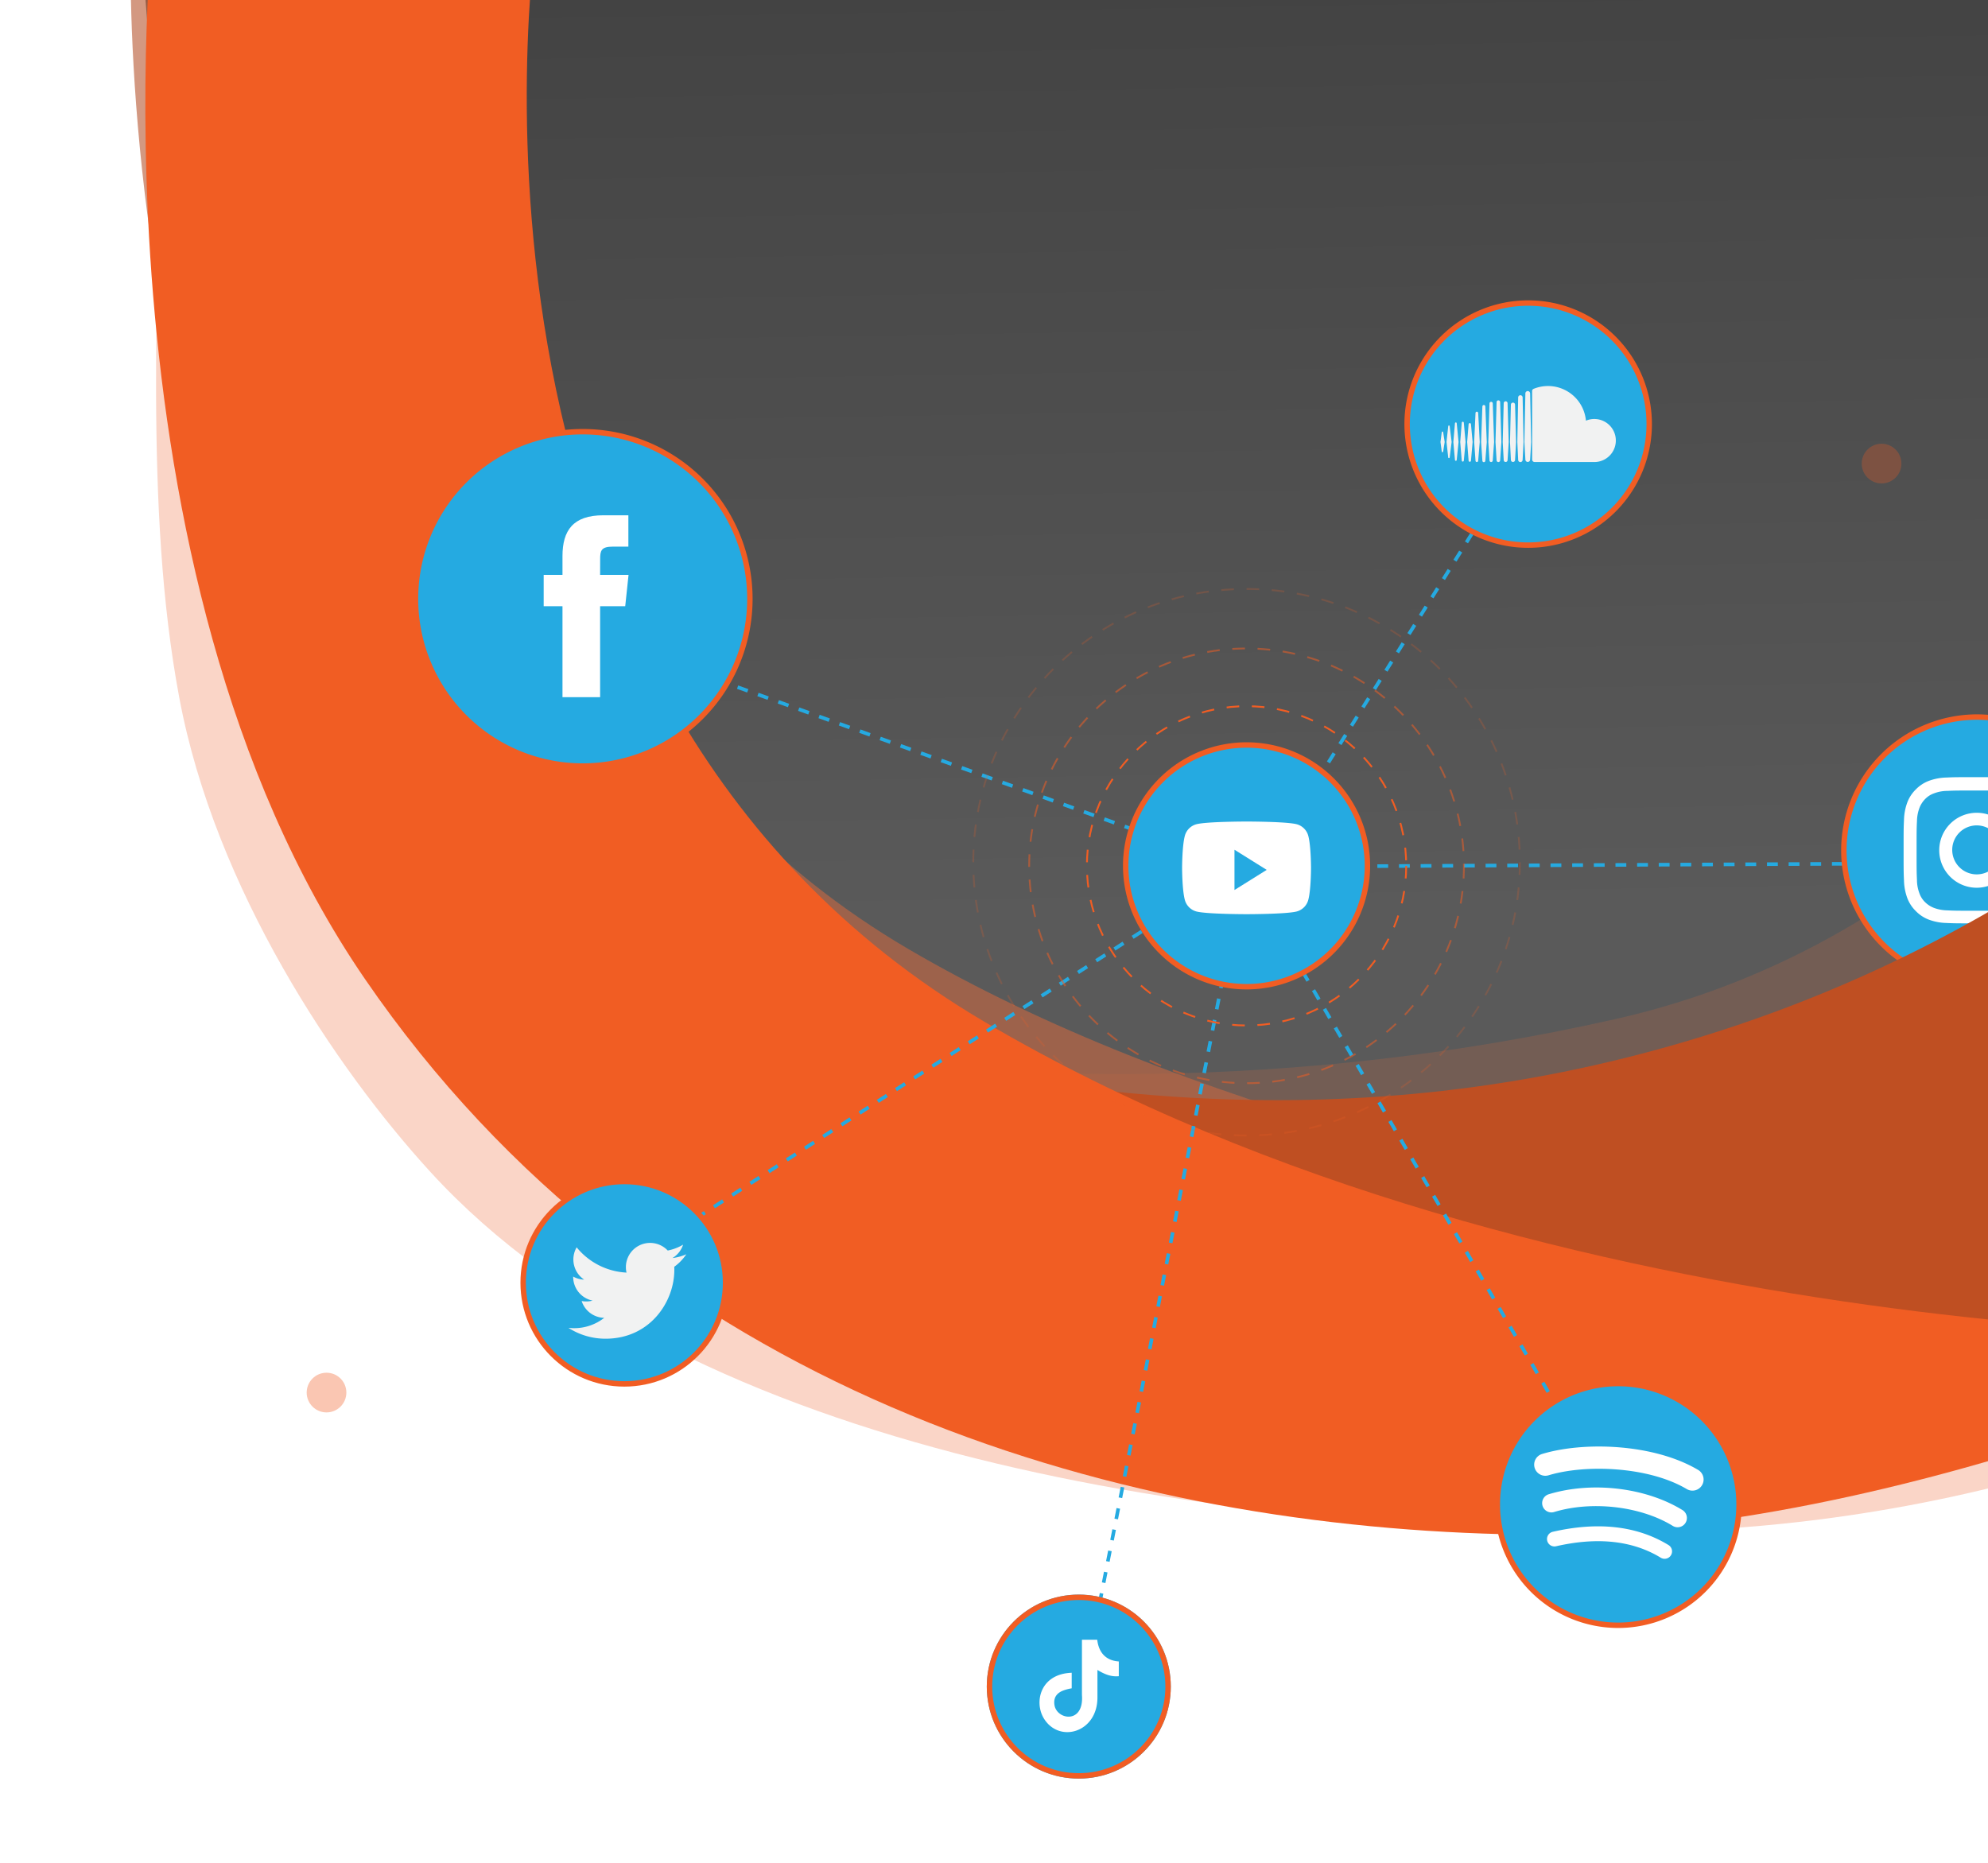<svg xmlns="http://www.w3.org/2000/svg" xmlns:xlink="http://www.w3.org/1999/xlink" width="1102" height="1033" viewBox="0 0 1102 1033"><defs><clipPath id="a"><rect width="1102" height="1033" transform="translate(818)" fill="#fff" stroke="#707070" stroke-width="1"/></clipPath><linearGradient id="b" x1="0.528" y1="0.812" x2="0.5" y2="-0.149" gradientUnits="objectBoundingBox"><stop offset="0" stop-color="#5a5a5a"/><stop offset="1" stop-color="#2c2c2c"/></linearGradient><filter id="c" x="47.566" y="-76.982" width="1273.802" height="960.652" filterUnits="userSpaceOnUse"><feOffset dx="15" dy="-5" input="SourceAlpha"/><feGaussianBlur stdDeviation="11" result="d"/><feFlood flood-opacity="0.161"/><feComposite operator="in" in2="d"/><feComposite in="SourceGraphic"/></filter></defs><g transform="translate(-818)" clip-path="url(#a)"><g transform="translate(168 -20)"><path d="M787,0c434.648,0,787,352.352,787,787,0,346.849-215.466,639.721-526.55,744.375C968.152,1558.052,874.8,1574,787,1574c-229.929,0-524.153-41.681-668.293-199.18C66.154,1317.4-.778,1217.7-20.608,1111.847S-31.476,885.858-31.476,765.278C-31.476,330.629,352.352,0,787,0Z" transform="translate(770 -705)" fill="#fad5c7"/><path d="M724.9-53.416l23.233,295.741L965.123,575.97l353.8,145.9s332.752-45.748,341.281-45.916,336.172-135.681,355.651-148.727,530.913-598.2,530.913-598.2l-149.21-273.229L650.455-330.974Z" fill="url(#b)"/><path d="M856.71-37.31S785.449,366.178,1085.37,542.02s833,192.845,833,192.845-489.124,163.907-893.27-25.992S655.054-37.31,655.054-37.31Z" transform="translate(68 4)" fill="#be6745" opacity="0.672"/><path d="M804.439,0s99.5,494-202.519,711.189S0,937.347,0,937.347,395.7,1009.6,799.842,819.7,1225.67,212.719,1225.67,212.719Z" transform="matrix(0.921, 0.391, -0.391, 0.921, 1269.358, -305.442)" fill="#be6745" opacity="0.262"/><line y1="2" x2="405" transform="translate(1341.5 498.5)" fill="none" stroke="#25aae1" stroke-width="2" stroke-dasharray="6"/><line x1="393" y1="7" transform="translate(1364.5 483.379)" fill="none"/><g transform="translate(1672.103 417.51)"><path d="M76.044,148.593h0A73.57,73.57,0,0,1,2.4,74.949h0A73.921,73.921,0,0,1,76.249,1.1h0a73.877,73.877,0,0,1,73.644,73.849h0A73.745,73.745,0,0,1,76.044,148.593Z" transform="translate(-2.4 -1.1)" fill="#25aae1" stroke="#f15d23" stroke-width="3"/><g transform="translate(33.119 33.325)"><path d="M59.025,24.706c10.9,0,12.137,0,16.251.206a22.154,22.154,0,0,1,7.611,1.44,14.479,14.479,0,0,1,4.731,3.086A12.607,12.607,0,0,1,90.7,34.168a21.027,21.027,0,0,1,1.44,7.611c.206,4.32.206,5.554.206,16.251,0,10.9,0,12.137-.206,16.251a22.154,22.154,0,0,1-1.44,7.611,14.479,14.479,0,0,1-3.086,4.731,12.606,12.606,0,0,1-4.731,3.086,21.027,21.027,0,0,1-7.611,1.44c-4.32.206-5.554.206-16.251.206-10.9,0-12.137,0-16.251-.206a22.154,22.154,0,0,1-7.611-1.44,14.479,14.479,0,0,1-4.731-3.086,12.607,12.607,0,0,1-3.086-4.731,21.027,21.027,0,0,1-1.44-7.611c-.206-4.32-.206-5.554-.206-16.251,0-10.9,0-12.137.206-16.251a22.154,22.154,0,0,1,1.44-7.611,14.479,14.479,0,0,1,3.086-4.731,12.607,12.607,0,0,1,4.731-3.086,21.027,21.027,0,0,1,7.611-1.44c4.32-.206,5.554-.206,16.251-.206m0-7.406c-10.9,0-12.343,0-16.662.206a30.1,30.1,0,0,0-9.874,1.851,19.9,19.9,0,0,0-7.2,4.731,19.9,19.9,0,0,0-4.731,7.2,30.1,30.1,0,0,0-1.851,9.874c-.206,4.32-.206,5.76-.206,16.662s0,12.343.206,16.662a30.1,30.1,0,0,0,1.851,9.874,19.9,19.9,0,0,0,4.731,7.2,19.9,19.9,0,0,0,7.2,4.731,30.1,30.1,0,0,0,9.874,1.851c4.32.206,5.76.206,16.662.206s12.343,0,16.662-.206a30.1,30.1,0,0,0,9.874-1.851A21.261,21.261,0,0,0,97.492,84.361a30.1,30.1,0,0,0,1.851-9.874c.206-4.32.206-5.76.206-16.662s0-12.343-.206-16.662a30.1,30.1,0,0,0-1.851-9.874,19.9,19.9,0,0,0-4.731-7.2,19.9,19.9,0,0,0-7.2-4.731,30.1,30.1,0,0,0-9.874-1.851c-4.114-.206-5.554-.206-16.662-.206" transform="translate(-18.5 -17.3)" fill="#fff"/><path d="M48.877,26.9A20.777,20.777,0,1,0,69.653,47.677,20.719,20.719,0,0,0,48.877,26.9m0,34.148A13.577,13.577,0,1,1,62.453,47.471,13.564,13.564,0,0,1,48.877,61.048" transform="translate(-8.352 -7.152)" fill="#fff"/><path d="M56.174,29.037A4.937,4.937,0,1,1,51.237,24.1a5.006,5.006,0,0,1,4.937,4.937" transform="translate(10.887 -10.112)" fill="#fff"/></g></g><path d="M994.63,0c-1.875,7.78-21.479,334.912-323.5,552.1S0,702.717,0,702.717s562.973,102.959,967.116-86.94S1314.438,68.411,1314.438,68.411Z" transform="matrix(0.921, 0.391, -0.391, 0.921, 1131.261, -160.291)" fill="#bf4f22"/><g transform="matrix(1, 0, 0, 1, 650, 20)" filter="url(#c)"><path d="M928.188-49.982s-68.131,424.4,247.473,610.4,742.707,174.45,742.707,174.45S1680.259,850,1462.438,844.478,988.831,765.1,832.231,536.632,714.964-49.982,714.964-49.982Z" transform="translate(-645 11)" fill="#f15d23"/></g></g><line x1="364" y1="131" transform="translate(1139.5 349.5)" fill="none" stroke="#25aae1" stroke-width="2" stroke-dasharray="6"/><line y1="228" x2="143" transform="translate(1522.5 245.5)" fill="none" stroke="#25aae1" stroke-width="2" stroke-dasharray="6"/><line x1="191" y1="327" transform="translate(1515.5 496.5)" fill="none" stroke="#25aae1" stroke-width="2" stroke-dasharray="6"/><line y1="421" x2="83" transform="translate(1420.5 503.5)" fill="none" stroke="#25aae1" stroke-width="2" stroke-dasharray="6"/><line y1="206" x2="320" transform="translate(1183.5 482.5)" fill="none" stroke="#25aae1" stroke-width="2" stroke-dasharray="6"/><g transform="translate(1048.32 239.32)"><path d="M0,92.68a92.68,92.68,0,1,1,92.68,92.68A92.68,92.68,0,0,1,0,92.68Z" fill="#25aae1" stroke="#f15d23" stroke-width="3"/><path d="M49.685,112.834V62.411H63.6l1.845-17.376H49.685l.024-8.7c0-4.532.431-6.96,6.94-6.96h8.7V12H51.43c-16.721,0-22.607,8.429-22.607,22.6V45.037H18.4V62.413H28.823v50.421Z" transform="translate(52.655 34.34)" fill="#fff"/></g><g transform="translate(1648 767)"><path d="M67,0a67,67,0,1,0,67,67A67,67,0,0,0,67,0Z" fill="#25aae1" stroke="#f15d23" stroke-width="3"/><path d="M78.542,44.381a4.11,4.11,0,0,1-5.656,1.369c-15.5-9.471-35-11.61-57.971-6.363a4.112,4.112,0,1,1-1.831-8.017c25.137-5.746,46.7-3.273,64.093,7.355A4.114,4.114,0,0,1,78.542,44.381Z" transform="translate(17.712 50.8)" fill="#fff"/><path d="M88.378,40.229A5.148,5.148,0,0,1,81.3,41.923c-17.733-10.9-44.776-14.059-65.756-7.69a5.144,5.144,0,1,1-2.99-9.844c23.967-7.273,53.762-3.751,74.131,8.766A5.145,5.145,0,0,1,88.378,40.229Z" transform="translate(15.951 36.983)" fill="#fff"/><path d="M91.935,36.1C70.663,23.465,35.577,22.3,15.271,28.466a6.172,6.172,0,0,1-3.584-11.812C35,9.579,73.747,10.945,98.235,25.481a6.172,6.172,0,0,1-6.3,10.616Z" transform="translate(13.09 22.404)" fill="#fff"/></g><g transform="translate(1442 413)"><path d="M0,67a67,67,0,1,1,67,67A67,67,0,0,1,0,67Z" fill="#25aae1" stroke="#f15d23" stroke-width="3"/><path d="M81.173,23.221a9.073,9.073,0,0,0-6.319-6.488C69.282,15.2,46.933,15.2,46.933,15.2s-22.348,0-27.921,1.533a9.073,9.073,0,0,0-6.319,6.488C11.2,28.944,11.2,40.883,11.2,40.883s0,11.939,1.493,17.662a9.074,9.074,0,0,0,6.319,6.488c5.573,1.533,27.921,1.533,27.921,1.533s22.348,0,27.921-1.533a9.074,9.074,0,0,0,6.319-6.488c1.494-5.723,1.494-17.662,1.494-17.662S82.667,28.944,81.173,23.221Z" transform="translate(20.067 27.233)" fill="#fff"/><path d="M21.6,43.133V20.8L39.467,31.967Z" transform="translate(38.7 37.267)" fill="#25aae1"/></g><g transform="translate(1598 168)"><path d="M67.1,0A67.1,67.1,0,1,1,0,67.1,67.1,67.1,0,0,1,67.1,0Z" transform="translate(0 0)" fill="#25aae1" stroke="#f15d23" stroke-width="3"/><g transform="translate(18.495 45.991)"><path d="M16.951,74.79a.39.39,0,0,1-.779,0l-.709-5.308.709-5.4a.4.4,0,0,1,.389-.38.407.407,0,0,1,.39.38l.844,5.4Zm3.613,3.225a.406.406,0,0,1-.812,0L18.8,69.476l.954-8.73a.406.406,0,0,1,.812,0l1.086,8.73Zm3.9,1.446a.5.5,0,0,1-.486.475.5.5,0,0,1-.488-.475l-.905-9.978.905-10.357a.5.5,0,0,1,.488-.482.505.505,0,0,1,.486.482l1.027,10.357Zm3.938.317a.574.574,0,0,1-1.148,0L26.4,69.483l.855-10.642a.574.574,0,0,1,1.148,0l.97,10.642Zm3.959.083a.652.652,0,0,1-1.3,0l-.809-10.378.809-9.872a.652.652,0,0,1,1.3,0l.916,9.877Zm4,.006v-.006a.738.738,0,0,1-1.476.006l-.755-10.378.755-16.062a.738.738,0,0,1,1.476-.006l.855,16.068Zm3.967-.006v-.006a.819.819,0,0,1-1.639,0l-.713-10.311.713-19.737a.819.819,0,0,1,1.639,0l.8,19.737Zm4.116-.159V79.7a.9.9,0,0,1-1.8.006L41.978,69.5s.661-21.381.661-21.387a.9.9,0,0,1,1.8,0L45.188,69.5Zm4.092-.068a.984.984,0,0,1-1.968,0l-.617-10.145.617-22.1a.984.984,0,0,1,1.968,0l.685,22.1Zm4.118-.09v-.006a1.066,1.066,0,0,1-2.131.006L49.952,69.5l.561-21.537a1.069,1.069,0,0,1,2.137,0L53.287,69.5Zm4.152-.06v-.008a1.152,1.152,0,0,1-2.3.008l-.512-9.99L54.5,48.746a1.152,1.152,0,0,1,2.3,0l.58,20.754Zm4.235-1.054-.051.978a1.278,1.278,0,0,1-.368.872,1.245,1.245,0,0,1-.86.359,1.249,1.249,0,0,1-1.232-1.179.166.166,0,0,1,0-.044s-.472-9.911-.472-9.928l.466-24.452.006-.234a1.24,1.24,0,0,1,.571-1.029,1.193,1.193,0,0,1,1.341.011,1.241,1.241,0,0,1,.554,1.019l.519,24.7Zm4.116.85v-.012a1.316,1.316,0,0,1-2.631.006l-.272-4.82L61.984,69.5l.538-26.8V42.57a1.325,1.325,0,0,1,.488-1.015,1.307,1.307,0,0,1,.828-.3,1.329,1.329,0,0,1,.673.183,1.375,1.375,0,0,1,.648,1.124L65.742,69.5Zm35.563,1.325H67.57a1.412,1.412,0,0,1-1.293-1.375V41.286c.012-.7.252-1.059,1.152-1.4a21.347,21.347,0,0,1,7.653-1.431A21.106,21.106,0,0,1,96.094,57.677a11.934,11.934,0,1,1,4.623,22.929Z" transform="translate(-15.463 -38.451)" fill="#f1f2f2"/></g></g><g transform="translate(1107.999 655)"><circle cx="56.098" cy="56.098" r="56.098" transform="translate(0.001 0)" fill="#25aae1" stroke="#f15d23" stroke-width="3"/><path d="M90.461,40.316a26.753,26.753,0,0,1-7.7,2.109,13.445,13.445,0,0,0,5.9-7.417,26.843,26.843,0,0,1-8.515,3.253,13.42,13.42,0,0,0-22.85,12.232A38.064,38.064,0,0,1,29.652,36.481a13.424,13.424,0,0,0,4.149,17.9A13.314,13.314,0,0,1,27.728,52.7c0,.057,0,.114,0,.17A13.417,13.417,0,0,0,38.484,66.022a13.461,13.461,0,0,1-6.055.232,13.423,13.423,0,0,0,12.526,9.312A27.068,27.068,0,0,1,25.1,81.118a37.929,37.929,0,0,0,20.553,6.025c24.664,0,38.152-20.432,38.152-38.153,0-.581-.013-1.16-.039-1.734a27.191,27.191,0,0,0,6.692-6.94Z" fill="#f1f2f2"/></g><g transform="translate(214 1)"><g transform="translate(1151 883)" fill="#25aae1" stroke="#f15d23" stroke-width="3"><circle cx="51" cy="51" r="51" stroke="none"/><circle cx="51" cy="51" r="49.5" fill="none"/></g><path d="M32.578,0c.846,7.273,4.9,11.608,11.962,12.07v8.18c-4.09.4-7.672-.938-11.839-3.459v15.3C32.7,51.523,11.514,57.6,3,43.666-2.477,34.7.875,18.973,18.433,18.343v8.626a25.405,25.405,0,0,0-4.074,1c-3.905,1.322-6.119,3.8-5.5,8.164,1.184,8.364,16.528,10.84,15.252-5.5V.015h8.472Z" transform="translate(1179.638 907.988)" fill="#fff" fill-rule="evenodd"/></g><g transform="translate(1420 391)" fill="none" stroke="#f15d23" stroke-width="1" stroke-dasharray="7"><circle cx="89" cy="89" r="89" stroke="none"/><circle cx="89" cy="89" r="88.5" fill="none"/></g><g transform="translate(1388 359)" fill="none" stroke="#f15d23" stroke-width="1" stroke-dasharray="7" opacity="0.52"><circle cx="121" cy="121" r="121" stroke="none"/><circle cx="121" cy="121" r="120.5" fill="none"/></g><g transform="translate(1357 326)" fill="none" stroke="#f15d23" stroke-width="1" stroke-dasharray="7" opacity="0.2"><circle cx="152" cy="152" r="152" stroke="none"/><circle cx="152" cy="152" r="151.5" fill="none"/></g><circle cx="11" cy="11" r="11" transform="translate(988 761)" fill="#f15d23" opacity="0.35"/><circle cx="11" cy="11" r="11" transform="translate(1850 246)" fill="#f15d23" opacity="0.288"/></g></svg>